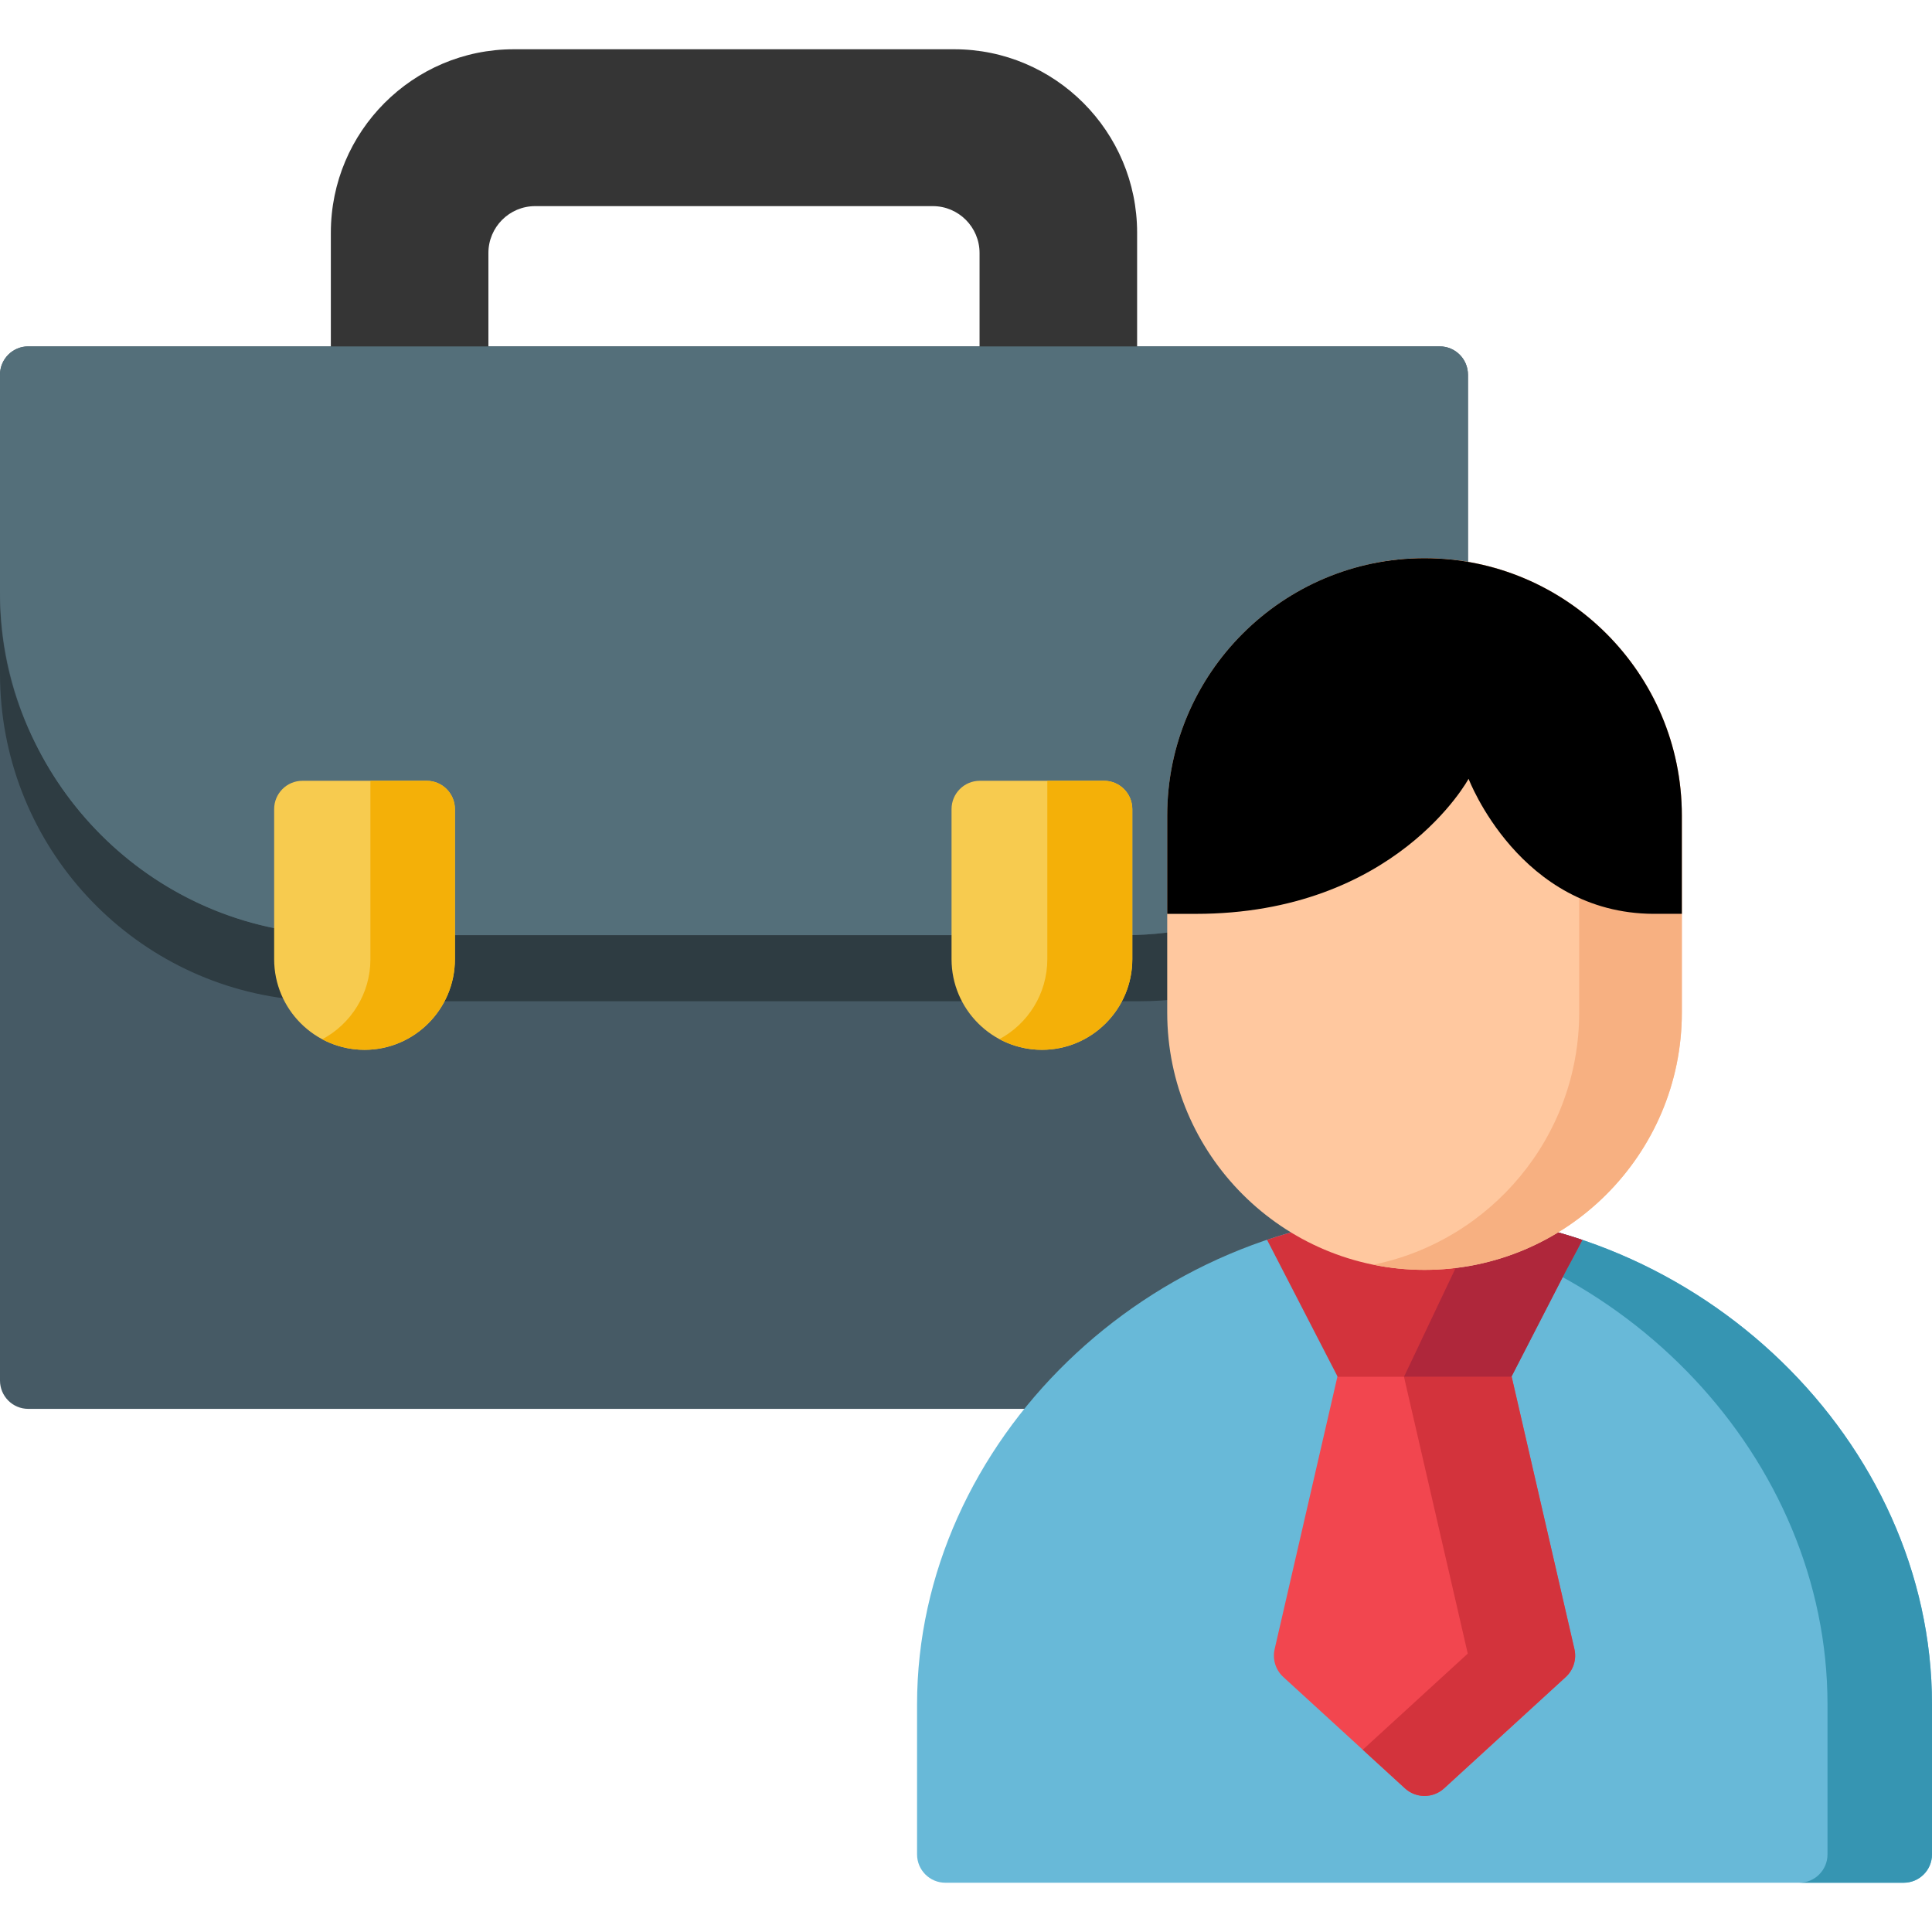 <?xml version="1.0" encoding="iso-8859-1"?>
<!-- Generator: Adobe Illustrator 19.0.0, SVG Export Plug-In . SVG Version: 6.00 Build 0)  -->
<svg version="1.1" id="Layer_1" xmlns="http://www.w3.org/2000/svg" xmlns:xlink="http://www.w3.org/1999/xlink" x="0px" y="0px"
	 viewBox="0 0 512 512" style="enable-background:new 0 0 512 512;" xml:space="preserve">
<path style="fill:#465A65;" d="M378.548,163.942c0.843,0,1.702,0.022,2.627,0.068c2.047,0.092,4.044-0.645,5.528-2.062
	c1.483-1.417,2.323-3.382,2.323-5.437V99.305c0-4.146-3.351-7.507-7.485-7.507H7.485C3.351,91.798,0,95.159,0,99.305v266.553
	c0,4.146,3.351,7.507,7.485,7.507h283.421c1.9,0,3.729-0.725,5.116-2.027c15.179-14.253,33.736-24.59,53.66-29.893
	c0.002-0.001,0.005-0.001,0.007-0.002c1.118-0.297,2.242-0.577,3.368-0.842l0.613-0.139c0.893-0.206,1.788-0.401,2.679-0.586
	l0.924-0.186c0.839-0.166,1.682-0.323,2.519-0.471l0.86-0.152c1.096-0.185,2.196-0.358,3.3-0.513
	c0.009-0.001,0.017-0.002,0.026-0.004c0.004-0.001,0.007-0.001,0.011-0.001c1.123-0.157,2.249-0.294,3.378-0.419l0.91-0.092
	c0.816-0.084,1.633-0.161,2.457-0.228c0.374-0.031,0.75-0.059,1.124-0.086c0.792-0.057,1.585-0.105,2.379-0.145l1.04-0.054
	c0.463-0.02,0.928-0.033,1.492-0.05c0.617-0.018,1.21-0.119,1.779-0.277c0.57,0.158,1.163,0.259,1.78,0.277l0.962,0.032
	c0.08,0.003,0.16,0.004,0.24,0.004c1.943,0,3.815-0.797,5.215-2.155c1.459-1.414,2.282-3.407,2.282-5.443
	c0-2.054-0.839-4.019-2.322-5.435c-1.481-1.416-3.473-2.157-5.524-2.063c-0.188,0.009-0.374,0.021-0.562,0.034
	c-0.108,0.007-0.215,0.016-0.323,0.02c-0.606,0.02-1.188,0.12-1.748,0.275c-0.562-0.156-1.146-0.256-1.753-0.276
	c-28.269-0.935-51.266-24.768-51.266-53.129v-52.219C325.529,187.797,349.313,163.942,378.548,163.942z"/>
<path style="fill:#68B9D8;" d="M377.618,321.41c-0.068,0-0.137,0-0.205,0c-72.842,0.997-134.382,60.658-134.382,130.281v39.747
	c0,4.146,3.361,7.507,7.507,7.507h253.955c4.146,0,7.507-3.361,7.507-7.507v-39.747C512,382.068,450.46,322.407,377.618,321.41z"/>
<path style="fill:#3695B2;" d="M377.618,321.41c-0.068,0-0.137,0-0.205,0c-4.631,0.063-9.217,0.366-13.744,0.892
	c66.675,7.734,120.638,64.193,120.638,129.39v39.747c0,4.146-3.361,7.507-7.507,7.507h27.693c4.146,0,7.507-3.361,7.507-7.507
	v-39.747C512,382.068,450.46,322.407,377.618,321.41z"/>
<path style="fill:#F2464F;" d="M417.237,437.033l-17.306-75.125c-0.804-3.489-3.91-5.962-7.491-5.962h-29.849
	c-3.58,0-6.687,2.472-7.491,5.962l-17.306,75.125c-0.623,2.7,0.257,5.525,2.301,7.396l32.231,29.5
	c1.468,1.344,3.329,2.016,5.19,2.016c1.861,0,3.721-0.672,5.19-2.016l32.231-29.5C416.98,442.558,417.859,439.732,417.237,437.033z"
	/>
<g>
	<path style="fill:#D3333C;" d="M414.936,444.428c2.044-1.871,2.923-4.696,2.301-7.396l-16.627-72.175h-23.095h-5.443l16.901,73.367
		l-27.828,25.47l11.181,10.234c1.468,1.344,3.329,2.016,5.19,2.016c1.861,0,3.721-0.672,5.19-2.016L414.936,444.428z"/>
	<path style="fill:#D3333C;" d="M419.332,328.588c-13.195-4.454-27.23-6.98-41.714-7.178c-0.068,0-0.137,0-0.205,0
		c-14.456,0.198-28.462,2.714-41.634,7.151l18.719,36.297h46.037l14.533-28.235C415.56,335.663,417.514,332.192,419.332,328.588z"/>
</g>
<path style="fill:#AF273B;" d="M419.332,328.588c-8.708-2.94-17.788-5.018-27.114-6.163l-20.145,42.433h5.443h23.019l14.533-28.235
	C415.56,335.663,417.514,332.192,419.332,328.588z"/>
<path style="fill:#353535;" d="M252.885,13.054H136.142c-26.723,0-48.465,21.805-48.465,48.608v37.642
	c0,4.146,3.351,7.507,7.485,7.507h26.786c4.134,0,7.485-3.361,7.485-7.507V67.043c0-6.845,5.553-12.416,12.379-12.416h105.401
	c6.825,0,12.379,5.569,12.379,12.416v32.261c0,4.146,3.351,7.507,7.485,7.507h26.787c4.134,0,7.485-3.361,7.485-7.507V61.662
	C301.348,34.86,279.608,13.054,252.885,13.054z"/>
<g>
	<path style="fill:#2E3C42;" d="M319.817,245.209c-7.077,1.732-14.336,2.608-21.576,2.608h-1.91v17.516h5.877
		c7.095,0,13.983-0.875,20.582-2.489v-19.153C321.941,244.396,320.943,244.934,319.817,245.209z"/>
	<path style="fill:#2E3C42;" d="M9.552,197.325C3.457,185.442,0,171.976,0,157.69v20.808c0,44.197,32.927,80.654,75.515,86.107
		v-18.108C46.332,241.536,22.194,222.692,9.552,197.325z"/>
	<path style="fill:#2E3C42;" d="M259.653,247.819H113.072c-1.196,0-2.323-0.288-3.326-0.79v18.305H262.1v-17.935
		C261.333,247.667,260.512,247.819,259.653,247.819z"/>
</g>
<path style="fill:#546F7A;" d="M381.541,91.798H7.485C3.351,91.798,0,95.159,0,99.305v57.459c0,45.693,34.044,84.51,79.19,90.291
	c2.13,0.272,4.279-0.386,5.894-1.813c1.614-1.425,2.538-3.477,2.538-5.634v-17.677h17.965v18.379c0,4.146,3.351,7.507,7.485,7.507
	h146.581c4.134,0,7.485-3.361,7.485-7.507v-18.379h17.965v18.379c0,4.146,3.351,7.507,7.485,7.507h5.654
	c7.24,0,14.499-0.878,21.576-2.608c3.352-0.82,5.711-3.833,5.711-7.294v-20.798c0-29.322,23.784-53.176,53.019-53.176
	c0.843,0,1.702,0.022,2.627,0.067c2.047,0.101,4.044-0.645,5.528-2.061c1.483-1.417,2.323-3.382,2.323-5.437V99.305
	C389.026,95.158,385.675,91.798,381.541,91.798z"/>
<path style="fill:#F7CB4F;" d="M113.072,206.918H80.138c-4.134,0-7.485,3.361-7.485,7.507v39.763
	c0,13.246,10.745,24.023,23.951,24.023c13.207,0,23.953-10.777,23.953-24.023v-39.763
	C120.557,210.28,117.206,206.918,113.072,206.918z"/>
<path style="fill:#F4B008;" d="M113.072,206.918H98.164v47.27c0,9.192-5.178,17.189-12.758,21.227
	c3.344,1.782,7.155,2.797,11.199,2.797c13.207,0,23.953-10.777,23.953-24.023v-39.763
	C120.557,210.28,117.206,206.918,113.072,206.918z"/>
<path style="fill:#F7CB4F;" d="M292.588,206.918h-32.934c-4.134,0-7.485,3.361-7.485,7.507v39.763
	c0,13.246,10.745,24.023,23.952,24.023s23.952-10.777,23.952-24.023v-39.763C300.072,210.28,296.721,206.918,292.588,206.918z"/>
<path style="fill:#F4B008;" d="M292.588,206.918h-15.037v47.27c0,9.167-5.149,17.144-12.694,21.193
	c3.36,1.804,7.195,2.83,11.265,2.83c13.207,0,23.952-10.777,23.952-24.023v-39.763C300.072,210.28,296.721,206.918,292.588,206.918z
	"/>
<path style="fill:#FFC89F;" d="M377.516,147.927c-37.6,0-68.19,30.591-68.19,68.19v52.219c0,37.6,30.59,68.19,68.19,68.19
	s68.19-30.59,68.19-68.19v-52.219C445.706,178.518,415.116,147.927,377.516,147.927z"/>
<path style="fill:#F7B081;" d="M377.516,147.927c-4.657,0-9.206,0.472-13.602,1.366c31.105,6.322,54.588,33.882,54.588,66.825
	v52.219c0,32.944-23.483,60.503-54.588,66.825c4.397,0.894,8.945,1.366,13.602,1.366c37.6,0,68.19-30.59,68.19-68.19v-52.219
	C445.706,178.518,415.116,147.927,377.516,147.927z"/>
<path d="M445.706,242.174v-26.055c0-37.6-30.59-68.19-68.19-68.19s-68.19,30.591-68.19,68.19v26.063h7.539
	c53.012,0,72.324-35.795,72.324-35.795s13.5,35.622,48.978,35.788h7.539V242.174z"/>
<g>
</g>
<g>
</g>
<g>
</g>
<g>
</g>
<g>
</g>
<g>
</g>
<g>
</g>
<g>
</g>
<g>
</g>
<g>
</g>
<g>
</g>
<g>
</g>
<g>
</g>
<g>
</g>
<g>
</g>
</svg>
